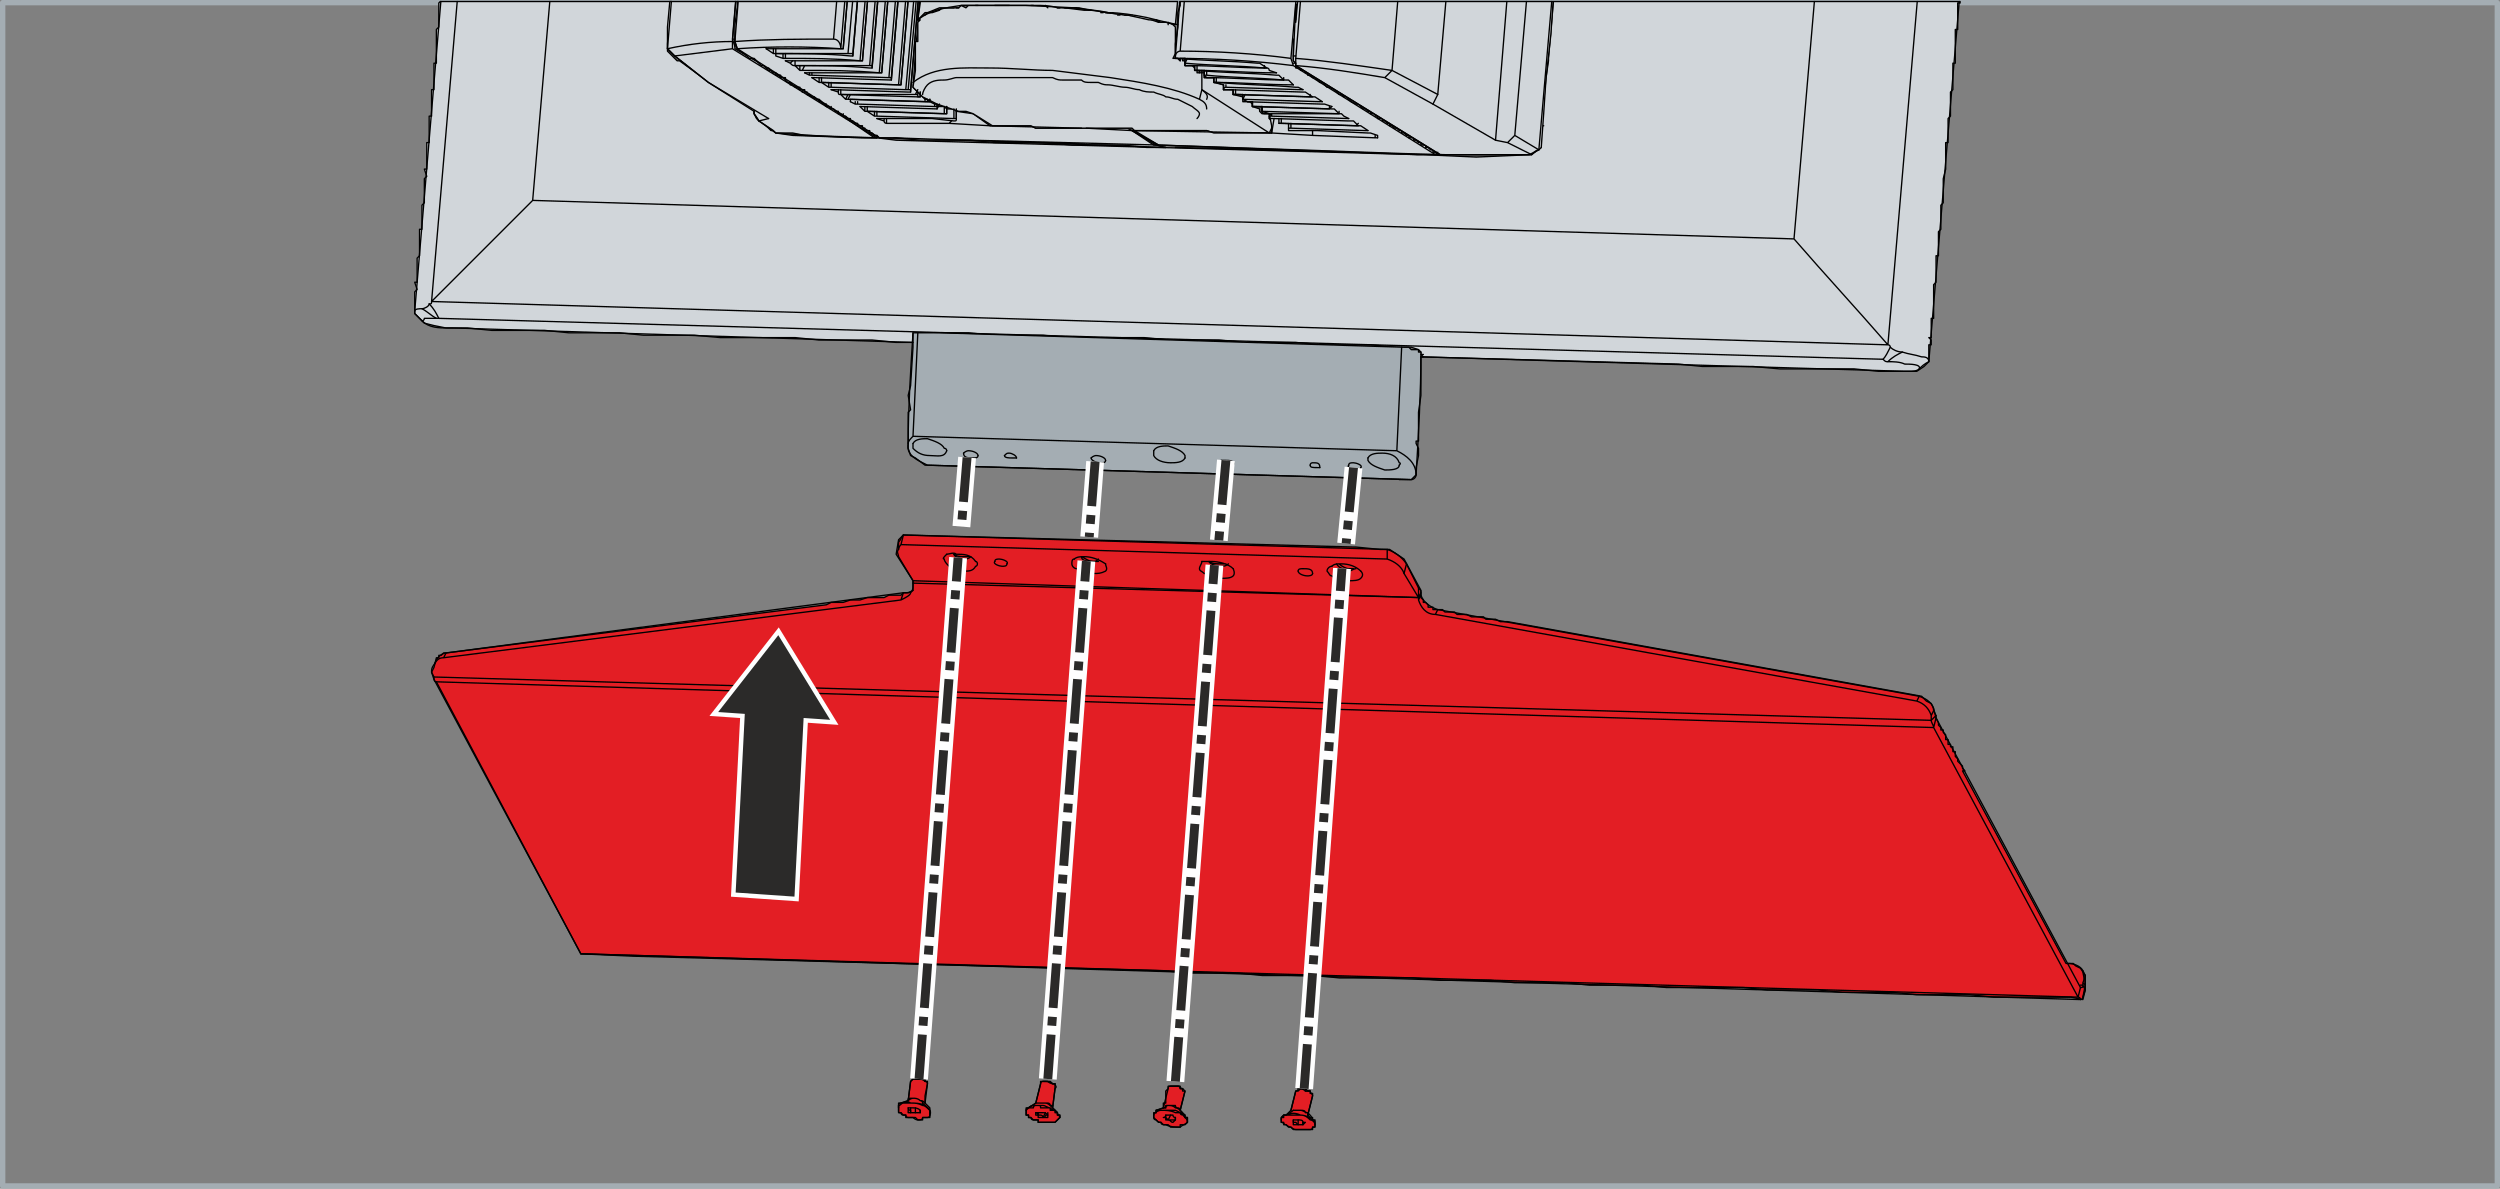 <?xml version="1.0" encoding="UTF-8"?>
<!DOCTYPE svg PUBLIC "-//W3C//DTD SVG 1.1//EN" "http://www.w3.org/Graphics/SVG/1.1/DTD/svg11.dtd">
<!-- Creator: Corel DESIGNER -->
<svg xmlns="http://www.w3.org/2000/svg" xml:space="preserve" width="140.3mm" height="66.705mm" version="1.1" style="shape-rendering:geometricPrecision; text-rendering:geometricPrecision; image-rendering:optimizeQuality; fill-rule:evenodd; clip-rule:evenodd"
viewBox="0 0 14639.6 6960.38"
 xmlns:xlink="http://www.w3.org/1999/xlink"
 xmlns:xodm="http://www.corel.com/coreldraw/odm/2003">
 <rect x="0" y="0" width="14639.6" height="6960.38" fill="#808080" stroke="none"/>
 <defs>
  <style type="text/css">
   <![CDATA[
    .str2 {stroke:#FEFEFE;stroke-width:104.35;stroke-miterlimit:22.926}
    .str3 {stroke:#FEFEFE;stroke-width:26.09;stroke-miterlimit:22.926}
    .str0 {stroke:#A4ADB3;stroke-width:31.3;stroke-linecap:round;stroke-linejoin:round;stroke-miterlimit:22.926}
    .str1 {stroke:black;stroke-width:7.95;stroke-linecap:round;stroke-linejoin:round;stroke-miterlimit:22.926}
    .fil0 {fill:none}
    .fil5 {fill:#2B2A29}
    .fil4 {fill:#2B2A29;fill-rule:nonzero}
    .fil2 {fill:#E31E24;fill-rule:nonzero}
    .fil1 {fill:#D1D6DA;fill-rule:nonzero}
    .fil3 {fill:#A4ADB3;fill-rule:nonzero}
   ]]>
  </style>
 </defs>
 <g id="Ebene_x0020_1">
  <g id="_2349115283584">
   <rect class="fil0 str0" x="15.65" y="15.65" width="14608.3" height="6929.07"/>
   <polygon id="_01.0L.318.105" class="fil1 str1" points="9096.67,8.98 9067.73,341.81 9067.73,355.92 9053.62,454.57 9039.51,595.54 9039.51,609.65 9025.42,722.4 9025.42,736.5 9039.51,736.5 9025.42,736.5 9025.42,750.57 9025.42,835.16 9025.42,849.26 9025.42,863.37 8969.04,905.64 8644.83,919.75 8334.71,905.64 8306.55,905.64 5247.72,821.05 5134.96,806.98 5050.37,806.98 4641.57,792.89 4542.91,778.78 4528.81,764.67 4514.71,764.67 4458.32,708.29 4444.26,694.2 4444.26,708.29 4430.16,694.2 4416.05,666.02 4416.05,651.92 4416.05,637.81 4218.7,525.05 4134.12,468.67 3979.08,355.92 3964.97,355.92 3908.6,299.53 3908.6,257.22 3929.39,8.98 2578.09,8.98 2569.47,17.6 2569.47,59.87 2569.47,73.98 2569.47,102.19 2569.47,116.25 2569.47,158.56 2555.38,172.67 2555.38,214.94 2555.38,229.05 2555.38,271.33 2555.38,313.6 2555.38,327.71 2555.38,369.98 2541.31,369.98 2541.31,412.3 2541.31,426.4 2541.31,468.67 2541.31,482.77 2541.31,525.05 2527.2,525.05 2527.2,567.32 2527.2,581.43 2527.2,623.71 2527.2,637.81 2527.2,680.13 2513.1,680.13 2513.1,722.4 2513.1,736.5 2513.1,778.78 2513.1,792.89 2513.1,821.05 2513.1,835.16 2498.99,835.16 2498.99,877.44 2498.99,891.53 2498.99,933.86 2498.99,990.23 2484.88,990.23 2498.99,1032.5 2484.88,1046.61 2484.88,1088.88 2484.88,1131.16 2484.88,1145.26 2484.88,1187.58 2470.83,1201.65 2470.83,1243.96 2470.83,1286.23 2470.83,1300.34 2470.83,1342.61 2456.72,1342.61 2456.72,1399 2456.72,1441.31 2456.72,1455.37 2456.72,1497.68 2442.61,1511.75 2442.61,1539.97 2442.61,1554.06 2442.61,1596.34 2442.61,1610.44 2442.61,1652.72 2428.5,1652.72 2442.61,1695.03 2428.5,1709.1 2428.5,1751.41 2428.5,1835.96 2484.88,1892.34 2541.31,1906.45 2611.76,1920.54 2654.07,1920.54 2738.61,1920.54 2879.59,1934.65 2893.7,1934.65 3034.66,1934.65 3175.63,1934.65 3189.69,1934.65 3330.66,1948.76 3485.73,1948.76 3626.66,1948.76 3767.63,1962.82 3781.73,1962.82 3922.7,1962.82 4063.67,1962.82 4218.7,1976.93 4359.67,1976.93 4514.71,1976.93 4655.68,1976.93 4796.64,1991.04 4810.74,1991.04 4951.71,1991.04 5092.64,1991.04 5106.75,1991.04 5247.72,2005.15 5346.37,2005.15 5346.37,1991.04 5346.37,1976.93 5346.37,1962.82 5360.47,1948.76 5374.58,1948.76 5529.62,1948.76 5670.58,1948.76 5811.55,1962.82 5952.52,1962.82 6107.55,1962.82 6248.52,1976.93 6403.59,1976.93 6544.52,1976.93 6699.6,1976.93 6840.57,1991.04 6995.59,1991.04 7136.56,1991.04 7291.64,2005.15 7432.57,2005.15 7587.63,2005.15 7742.71,2019.2 7883.64,2019.2 8024.61,2019.2 8179.68,2033.31 8236.07,2033.31 8264.23,2033.31 8306.55,2047.42 8320.62,2061.52 8320.62,2089.7 9828.91,2132.01 9969.83,2146.07 10124.91,2146.07 10265.88,2146.07 10420.91,2160.17 10561.87,2160.17 10702.84,2160.17 10716.95,2160.17 10857.88,2160.17 10998.85,2174.28 11012.96,2174.28 11167.98,2174.28 11224.41,2174.28 11266.68,2146.07 11294.86,2117.9 11294.86,2089.7 11294.86,2075.63 11294.86,2061.52 11294.86,2047.42 11294.86,2019.2 11308.95,2019.2 11308.95,1991.04 11294.86,1976.93 11308.95,1976.93 11308.95,1962.82 11308.95,1948.76 11308.95,1920.54 11308.95,1906.45 11308.95,1864.18 11323.06,1864.18 11323.06,1807.8 11323.06,1765.48 11323.06,1751.41 11323.06,1709.1 11323.06,1666.82 11337.16,1652.72 11337.16,1610.44 11337.16,1596.34 11337.16,1568.17 11337.16,1554.06 11337.16,1511.75 11337.16,1497.68 11351.27,1497.68 11351.27,1455.37 11351.27,1399 11351.27,1356.71 11365.33,1342.61 11365.33,1300.34 11365.33,1258.03 11365.33,1243.96 11365.33,1201.65 11379.44,1187.58 11379.44,1145.26 11379.44,1102.99 11379.44,1088.88 11379.44,1046.61 11393.55,990.23 11393.55,947.92 11393.55,933.86 11393.55,891.53 11393.55,877.44 11393.55,849.26 11393.55,835.16 11407.65,835.16 11407.65,792.89 11407.65,778.78 11407.65,736.5 11407.65,694.2 11421.71,680.13 11421.71,637.81 11421.71,581.43 11421.71,539.16 11435.82,525.05 11435.82,482.77 11435.82,468.67 11435.82,426.4 11435.82,384.08 11435.82,369.98 11449.92,369.98 11449.92,327.71 11449.92,285.43 11449.92,271.33 11449.92,229.05 11449.92,214.94 11449.92,172.67 11464.03,172.67 11464.03,130.36 11464.03,116.25 11464.03,73.98 11464.03,59.87 11464.03,17.6 11478.14,17.6 11478.14,8.98 "/>
   <polygon id="_124839" class="fil2 str1" points="3711.25,5599.59 6798.24,5684.18 6812.35,5684.18 6953.32,5698.25 7094.29,5698.25 7108.4,5698.25 7249.33,5698.25 7390.29,5712.35 7404.39,5712.35 7545.36,5712.35 7686.29,5712.35 7700.4,5712.35 7841.37,5726.45 7982.33,5726.45 7996.44,5726.45 8137.37,5726.45 8278.34,5726.45 8433.4,5740.56 8574.34,5740.56 8715.3,5740.56 8729.41,5740.56 8870.38,5754.67 9011.31,5754.67 9025.42,5754.67 9166.39,5754.67 9307.35,5768.73 9321.45,5768.73 9462.38,5768.73 9603.35,5768.73 9617.45,5768.73 9758.43,5782.84 9899.36,5782.84 9913.45,5782.84 10054.42,5782.84 10195.39,5782.84 10209.5,5782.84 10350.43,5796.94 10491.39,5796.94 10505.5,5796.94 10632.37,5796.94 10646.48,5796.94 10787.4,5811.05 10928.37,5811.05 10942.47,5811.05 11083.43,5811.05 11224.41,5825.11 11238.48,5825.11 11379.44,5825.11 11520.41,5825.11 11534.52,5825.11 11675.44,5839.22 11816.41,5839.22 11830.52,5839.22 11971.48,5839.22 12112.45,5839.22 12126.52,5839.22 12197,5853.33 12211.1,5796.94 12211.1,5740.56 12211.1,5712.35 12182.9,5670.08 12154.73,5655.97 12140.62,5641.87 12112.45,5641.87 12098.35,5641.87 11492.2,4514.19 11506.3,4514.19 11492.2,4500.1 11492.2,4486.03 11464.03,4457.83 11464.03,4443.72 11449.92,4429.61 11449.92,4415.55 11449.92,4401.45 11435.82,4401.45 11435.82,4387.34 11435.82,4373.23 11421.71,4373.23 11421.71,4359.17 11407.65,4359.17 11407.65,4345.06 11407.65,4330.95 11393.55,4330.95 11393.55,4316.86 11393.55,4302.75 11379.44,4288.68 11379.44,4274.58 11365.33,4274.58 11365.33,4260.47 11351.27,4246.36 11351.27,4232.31 11337.16,4204.09 11323.06,4147.71 11308.95,4119.51 11280.79,4105.44 11252.58,4077.23 8828.07,3640.25 8814,3640.25 8799.89,3640.25 8785.79,3640.25 8757.58,3626.16 8743.52,3626.16 8729.41,3626.16 8715.3,3626.16 8701.2,3626.16 8687.14,3612.05 8658.93,3612.05 8644.83,3612.05 8630.72,3612.05 8616.65,3612.05 8588.44,3597.98 8574.34,3597.98 8560.28,3597.98 8546.17,3597.98 8532.06,3597.98 8517.95,3583.89 8489.79,3583.89 8475.68,3583.89 8461.58,3583.89 8447.47,3569.78 8419.31,3569.78 8405.2,3569.78 8391.1,3569.78 8391.1,3555.67 8377.04,3555.67 8362.93,3555.67 8362.93,3541.57 8348.82,3527.51 8334.71,3527.51 8334.71,3513.4 8320.62,3499.29 8320.62,3457.02 8320.62,3471.12 8320.62,3457.02 8221.96,3273.77 8179.68,3245.57 8137.37,3217.39 8123.3,3217.39 8080.99,3217.39 7940.02,3203.3 7925.95,3203.3 5289.99,3132.8 5261.82,3160.98 5247.72,3245.57 5346.37,3400.64 5346.37,3414.7 5346.37,3428.81 5346.37,3457.02 5318.19,3471.12 5304.1,3471.12 5289.99,3471.12 5275.88,3485.19 5247.72,3485.19 5205.45,3485.19 5177.23,3499.29 5149.02,3499.29 5134.96,3499.29 5106.75,3499.29 5078.58,3499.29 5036.26,3513.4 5008.09,3513.4 4979.89,3513.4 4937.62,3527.51 4909.4,3527.51 4881.24,3527.51 4867.13,3527.51 4838.92,3541.57 2611.76,3823.5 2597.69,3823.5 2583.58,3837.61 2569.47,3837.61 2569.47,3851.72 2555.38,3851.72 2541.31,3908.09 2527.2,3936.26 2541.31,3978.58 3401.15,5585.49 "/>
   <polygon id="CP32.111" class="fil1 str1" points="3922.2,8.98 3908.6,158.56 3908.6,285.43 3950.87,327.71 4148.21,482.77 4416.05,651.92 4416.05,666.02 4444.26,708.29 4528.81,764.67 4542.91,778.78 4585.19,778.78 4641.57,778.78 4712.05,792.89 5134.96,806.98 5120.86,806.98 4895.29,651.92 4881.24,637.81 4853.02,623.71 4838.92,623.71 4824.85,609.65 4782.54,581.43 4726.15,553.26 4726.15,539.16 4712.05,539.16 4697.99,539.16 4697.99,525.05 4683.88,525.05 4669.78,510.95 4655.68,510.95 4655.68,496.84 4641.57,496.84 4627.5,496.84 4627.5,482.77 4613.41,482.77 4599.3,468.67 4585.19,454.57 4571.13,454.57 4557.02,440.46 4542.91,440.46 4542.91,426.4 4528.81,426.4 4514.71,412.3 4500.64,412.3 4486.53,398.19 4472.43,384.08 4303.29,285.43 4303.29,271.33 4303.29,257.22 4303.29,229.05 4321.63,8.98 "/>
   <polygon id="CP32.120" class="fil1 str1" points="5360.47,525.05 5346.37,510.95 5360.47,313.6 5386.39,8.98 4317.4,8.98 4317.4,45.81 4303.29,144.47 4303.29,243.11 4317.4,285.43 4373.78,327.71 4387.84,341.81 4401.95,341.81 4416.05,341.81 4430.16,355.92 4444.26,369.98 4458.32,384.08 4472.43,384.08 4486.53,398.19 4500.64,398.19 4514.71,412.3 4528.81,426.4 4542.91,426.4 4557.02,440.46 4571.13,440.46 4571.13,454.57 4585.19,454.57 4599.3,454.57 4599.3,468.67 4613.41,482.77 4627.5,482.77 4641.57,496.84 4669.78,510.95 4683.88,510.95 4683.88,525.05 4697.99,525.05 4712.05,525.05 4712.05,539.16 4726.15,539.16 4726.15,553.26 4740.26,553.26 4754.37,567.32 4768.43,567.32 4782.54,581.43 4796.64,581.43 4810.74,595.54 4796.64,595.54 4810.74,595.54 4824.85,609.65 4838.92,609.65 4838.92,623.71 4853.02,623.71 4867.13,637.81 4867.13,623.71 4867.13,637.81 4881.24,637.81 4895.29,651.92 4909.4,651.92 4909.4,666.02 4923.51,666.02 4937.62,680.13 4937.62,666.02 4937.62,680.13 4951.71,680.13 4951.71,694.2 4951.71,680.13 4965.78,694.2 4979.89,694.2 4979.89,708.29 4993.98,708.29 5008.09,722.4 5022.16,722.4 5022.16,736.5 5036.26,736.5 5050.37,736.5 5050.37,750.57 5064.47,750.57 5064.47,764.67 5078.58,764.67 5092.64,764.67 5092.64,778.78 5106.75,778.78 5120.86,792.89 5134.96,792.89 5149.02,806.98 5191.34,806.98 5247.72,806.98 5388.69,821.05 5529.62,821.05 5684.68,821.05 5825.65,835.16 5980.69,835.16 6121.66,835.16 6276.73,849.26 6417.66,849.26 6572.73,849.26 6713.69,863.37 6826.46,863.37 6770.08,849.26 6755.97,849.26 6629.11,764.67 6600.95,750.57 6502.25,750.57 6417.66,750.57 6361.28,750.57 6333.12,750.57 6220.35,750.57 6178.03,750.57 6065.28,750.57 6037.07,736.5 5924.3,736.5 5797.45,736.5 5698.79,666.02 5600.09,651.92 5586.03,637.81 5543.71,637.81 5529.62,623.71 5487.34,623.71 5487.34,609.65 5473.24,609.65 5445.07,595.54 5430.96,581.43 5416.85,581.43 5388.69,553.26 5374.58,539.16 "/>
   <polygon id="_136879_B-AD3-112_Z_2015-05-05_x0028_STEP-DAG_x0029_" class="fil3 str1" points="5430.96,2724.01 8264.23,2808.59 8193.74,2808.59 8264.23,2808.59 8292.44,2780.39 8292.44,2738.12 8306.55,2667.63 8306.55,2653.52 8306.55,2625.35 8292.44,2597.15 8292.44,2583.08 8306.55,2583.08 8306.55,2554.87 8306.55,2526.65 8306.55,2498.49 8306.55,2484.38 8306.55,2456.21 8306.55,2413.91 8320.62,2315.25 8320.62,2301.14 8320.62,2216.55 8320.62,2202.48 8320.62,2117.9 8320.62,2089.7 8334.71,2089.7 8320.62,2075.63 8334.71,2075.63 8320.62,2075.63 8320.62,2061.52 8306.55,2061.52 8306.55,2047.42 8292.44,2047.42 8278.34,2047.42 8264.23,2047.42 8250.16,2033.31 8236.07,2033.31 8221.96,2033.31 5501.44,1948.76 5374.58,1948.76 5360.47,1948.76 5346.37,1948.76 5346.37,1962.82 5346.37,1976.93 5346.37,2005.15 5346.37,2019.2 5346.37,2033.31 5332.3,2258.87 5318.19,2315.25 5332.3,2399.8 5318.19,2413.91 5318.19,2442.11 5318.19,2498.49 5318.19,2512.6 5318.19,2625.35 5332.3,2667.63 5360.47,2681.74 5416.85,2724.01 "/>
   <polygon id="CP32.301" class="fil1 str1" points="5924.3,736.5 6037.07,736.5 6065.28,750.57 6178.03,750.57 6220.35,750.57 6333.12,750.57 6361.28,750.57 6417.66,750.57 6516.36,750.57 6502.25,750.57 6615,750.57 6629.11,750.57 6643.22,764.67 6657.33,764.67 6770.08,764.67 6812.35,764.67 6925.12,764.67 6953.32,764.67 7066.08,764.67 7108.4,778.78 7221.15,778.78 7249.33,778.78 7432.57,778.78 7446.68,750.57 7446.68,708.29 7432.57,694.2 7432.57,666.02 7390.29,666.02 7376.18,651.92 7376.18,637.81 7333.91,623.71 7333.91,609.65 7319.8,595.54 7305.71,595.54 7277.53,581.43 7277.53,567.32 7221.15,553.26 7221.15,525.05 7164.78,525.05 7164.78,496.84 7108.4,482.77 7108.4,454.57 7051.97,454.57 7051.97,426.4 7023.81,426.4 7009.7,426.4 7009.7,412.3 6995.59,412.3 6995.59,398.19 6981.53,384.08 6967.43,384.08 6953.32,384.08 6939.22,384.08 6939.22,355.92 6925.12,355.92 6925.12,341.81 6911.05,341.81 6911.05,355.92 6896.94,341.81 6882.84,341.81 6868.73,341.81 6882.84,313.6 6882.84,285.43 6882.84,271.33 6882.84,158.56 6868.73,144.47 6840.57,130.36 6798.24,130.36 6784.18,130.36 6741.87,116.25 6713.69,102.19 6600.95,88.09 6474.08,73.98 6445.86,59.87 6403.59,59.87 6375.39,59.87 6361.28,59.87 6347.21,59.87 6234.42,45.81 6149.87,31.7 6051.18,31.7 5980.69,31.7 5938.41,31.7 5924.3,31.7 5910.21,31.7 5896.14,31.7 5867.92,31.7 5882.03,31.7 5867.92,31.7 5839.75,31.7 5825.65,31.7 5797.45,31.7 5811.55,31.7 5797.45,31.7 5726.97,31.7 5670.58,31.7 5656.47,45.81 5628.31,31.7 5571.92,45.81 5586.03,45.81 5571.92,45.81 5543.71,45.81 5557.82,45.81 5543.71,45.81 5529.62,45.81 5515.55,45.81 5501.44,59.87 5459.17,73.98 5430.96,73.98 5416.85,88.09 5402.74,88.09 5388.69,102.19 5374.58,116.25 5388.69,116.25 5374.58,130.36 5374.58,172.67 5374.58,186.74 5374.58,243.11 5360.47,243.11 5360.47,313.6 5360.47,355.92 5360.47,313.6 5360.47,384.08 5360.47,412.3 5346.37,510.95 5402.74,567.32 5430.96,581.43 5487.34,609.65 5614.2,651.92 5656.47,651.92 5698.79,666.02 5811.55,736.5 5825.65,736.5 5882.03,736.5 "/>
   <polygon id="CP32.001" class="fil1 str1" points="5388.69,8.98 5388.69,17.6 5374.58,116.25 5388.69,102.19 5416.85,73.98 5430.96,73.98 5501.44,45.81 5571.92,45.81 5586.03,45.81 5600.09,45.81 5614.2,45.81 5628.31,31.7 5656.47,31.7 5769.28,31.7 5811.55,31.7 5839.75,31.7 5825.65,31.7 5839.75,31.7 5853.83,31.7 5896.14,31.7 5966.62,31.7 6008.9,31.7 6290.79,45.81 6586.84,88.09 6600.95,88.09 6727.8,116.25 6755.97,116.25 6770.08,116.25 6798.24,130.36 6826.46,130.36 6882.84,144.47 6895.54,8.98 "/>
   <polygon id="CP32.110" class="fil1 str1" points="6643.22,764.67 6784.18,849.26 8306.55,905.64 8292.44,905.64 8306.55,905.64 8348.82,905.64 8362.93,905.64 8377.04,905.64 8391.1,905.64 8405.2,905.64 8419.31,905.64 8433.4,905.64 8447.47,905.64 8433.4,905.64 8419.31,905.64 8405.2,891.53 8391.1,891.53 8391.1,877.44 8391.1,891.53 8391.1,877.44 8377.04,877.44 8362.93,863.37 8348.82,863.37 8348.82,849.26 8334.71,849.26 8320.62,849.26 8320.62,835.16 8306.55,835.16 8292.44,821.05 8278.34,821.05 8278.34,806.98 8264.23,806.98 8250.16,806.98 8250.16,792.89 8236.07,792.89 8221.96,778.78 8207.85,778.78 8207.85,764.67 8193.74,764.67 8179.68,750.57 8165.57,750.57 8151.47,736.5 8137.37,736.5 8137.37,722.4 8123.3,722.4 8109.2,708.29 8095.1,708.29 8095.1,694.2 8080.99,694.2 8066.88,694.2 8066.88,680.13 8052.83,680.13 8052.83,666.02 8038.72,666.02 8024.61,666.02 8024.61,651.92 8010.5,651.92 7996.44,637.81 7982.33,637.81 7968.23,623.71 7954.13,609.65 7940.02,609.65 7911.85,595.54 7897.74,581.43 7883.64,567.32 7869.58,567.32 7855.47,553.26 7841.37,553.26 7827.26,539.16 7813.16,525.05 7784.99,510.95 7770.89,510.95 7756.78,496.84 7742.71,482.77 7728.61,482.77 7714.51,468.67 7700.4,454.57 7686.29,454.57 7672.23,440.46 7658.12,440.46 7658.12,426.4 7644.01,426.4 7644.01,412.3 7629.92,412.3 7615.85,412.3 7615.85,398.19 7601.74,398.19 7587.63,398.19 7587.63,384.08 7587.63,369.98 7573.54,355.92 7573.54,327.71 7573.54,313.6 7573.54,299.53 7573.54,285.43 7573.54,271.33 7573.54,257.22 7573.54,229.05 7587.63,229.05 7587.63,186.74 7587.63,172.67 7587.63,144.47 7587.63,130.36 7587.63,102.19 7587.63,88.09 7587.63,73.98 7587.63,59.87 7587.63,45.81 7587.63,31.7 7601.74,17.6 7601.74,8.98 6911.05,8.98 6911.05,31.7 6896.94,73.98 6896.94,130.36 6896.94,144.47 6896.94,158.56 6882.84,257.22 6882.84,285.43 6882.84,313.6 6882.84,327.71 6882.84,341.81 6896.94,341.81 6911.05,355.92 6911.05,341.81 6925.12,341.81 6939.22,341.81 6939.22,384.08 6939.22,369.98 6939.22,384.08 6953.32,384.08 6967.43,384.08 6995.59,384.08 6995.59,398.19 6995.59,412.3 7009.7,412.3 7023.81,412.3 7023.81,426.4 7023.81,412.3 7037.9,412.3 7051.97,412.3 7051.97,440.46 7066.08,454.57 7108.4,454.57 7108.4,468.67 7108.4,482.77 7122.45,482.77 7164.78,496.84 7164.78,525.05 7221.15,525.05 7221.15,553.26 7235.26,553.26 7277.53,553.26 7277.53,581.43 7305.71,595.54 7333.91,595.54 7333.91,623.71 7376.18,623.71 7390.29,623.71 7390.29,651.92 7432.57,666.02 7446.68,736.5 7446.68,764.67 7446.68,778.78 7432.57,778.78 7404.39,778.78 7390.29,778.78 7362.12,778.78 7249.33,778.78 7221.15,778.78 7108.4,778.78 7066.08,764.67 6953.32,764.67 6925.12,764.67 6812.35,764.67 6770.08,764.67 6657.33,764.67 "/>
   <polygon id="CP32.107" class="fil1 str1" points="7598.69,8.98 7587.63,130.36 7587.63,31.7 7573.54,327.71 7573.54,355.92 7587.63,369.98 7587.63,384.08 8433.4,905.64 8560.28,905.64 8954.93,905.64 9011.31,877.44 9025.42,863.37 9039.51,666.02 9053.62,454.57 9081.79,200.83 9094.6,8.98 "/>
   <polygon id="_057643_x0020__x0025_1" class="fil2 str1" points="7658.12,6529.91 7686.29,6417.16 7686.29,6403.05 7672.23,6403.05 7672.23,6388.99 7658.12,6388.99 7644.01,6388.99 7644.01,6374.89 7629.92,6374.89 7615.85,6374.89 7601.74,6388.99 7587.63,6388.99 7559.43,6501.74 7531.26,6529.91 7517.16,6529.91 7503.05,6544.02 7503.05,6558.13 7503.05,6572.22 7517.16,6572.22 7517.16,6586.29 7531.26,6586.29 7545.36,6600.4 7559.43,6600.4 7573.54,6614.5 7587.63,6614.5 7601.74,6614.5 7615.85,6614.5 7629.92,6614.5 7644.01,6614.5 7658.12,6614.5 7672.23,6614.5 7686.29,6614.5 7686.29,6600.4 7700.4,6600.4 7700.4,6586.29 7700.4,6572.22 7700.4,6558.13 7686.29,6558.13 7686.29,6544.02 7672.23,6544.02 "/>
   <polygon id="_057643_x0020__x0025_2" class="fil2 str1" points="6911.05,6501.74 6939.22,6388.99 6925.12,6388.99 6925.12,6374.89 6911.05,6374.89 6911.05,6360.78 6896.94,6360.78 6882.84,6360.78 6868.73,6360.78 6854.67,6360.78 6840.57,6360.78 6840.57,6374.89 6826.46,6388.99 6826.46,6403.05 6826.46,6417.16 6826.46,6431.26 6826.46,6445.37 6826.46,6459.44 6812.35,6459.44 6812.35,6473.53 6812.35,6487.64 6770.08,6501.74 6770.08,6515.84 6755.97,6515.84 6755.97,6529.91 6755.97,6544.02 6770.08,6558.13 6784.18,6572.22 6798.24,6572.22 6812.35,6586.29 6826.46,6586.29 6840.57,6586.29 6854.67,6600.4 6868.73,6600.4 6882.84,6600.4 6896.94,6600.4 6911.05,6600.4 6911.05,6586.29 6925.12,6586.29 6939.22,6586.29 6953.32,6572.22 6953.32,6558.13 6953.32,6544.02 6939.22,6544.02 6939.22,6529.91 "/>
   <polygon id="_057643_x0020__x0025_3" class="fil2 str1" points="6093.49,6346.67 6065.28,6459.44 6023,6487.64 6008.9,6487.64 6008.9,6501.74 6008.9,6515.84 6008.9,6529.91 6023,6529.91 6023,6544.02 6037.07,6544.02 6051.18,6558.13 6065.28,6558.13 6079.38,6558.13 6079.38,6572.22 6093.49,6572.22 6107.55,6572.22 6121.66,6572.22 6135.76,6572.22 6149.87,6572.22 6163.93,6572.22 6178.03,6572.22 6192.14,6558.13 6206.24,6544.02 6206.24,6529.91 6192.14,6529.91 6192.14,6515.84 6178.03,6501.74 6163.93,6487.64 6178.03,6374.89 6178.03,6360.78 6178.03,6346.67 6163.93,6346.67 6149.87,6332.56 6135.76,6332.56 6121.66,6332.56 6107.55,6332.56 6093.49,6332.56 "/>
   <polygon id="_057643_x0020__x0025_4" class="fil2 str1" points="5332.3,6332.56 5318.19,6445.37 5275.88,6459.44 5261.82,6459.44 5261.82,6473.53 5261.82,6487.64 5261.82,6501.74 5261.82,6515.84 5275.88,6515.84 5289.99,6529.91 5304.1,6529.91 5304.1,6544.02 5318.19,6544.02 5332.3,6544.02 5346.37,6544.02 5360.47,6544.02 5374.58,6558.13 5388.69,6558.13 5402.74,6558.13 5402.74,6544.02 5416.85,6544.02 5430.96,6544.02 5445.07,6544.02 5445.07,6529.91 5445.07,6515.84 5445.07,6501.74 5445.07,6487.64 5430.96,6473.53 5416.85,6459.44 5416.85,6417.16 5430.96,6346.67 5430.96,6332.56 5416.85,6332.56 5416.85,6318.5 5402.74,6318.5 5388.69,6318.5 5374.58,6318.5 5360.47,6318.5 5346.37,6318.5 "/>
   <path class="fil0 str1" d="M8066.88 806.98c0,0 0,0 -14.06,0l-366.53 -14.1 -239.62 -14.11 -817.56 -14.11m944.43 -267.83c0,0 0,0 0,0 -155.04,0 -310.11,-14.07 -451.08,-14.07 -14.06,0 -14.06,0 -14.06,0m310.1 -84.58c0,0 -14.11,0 -14.11,0 -155.07,-14.11 -310.1,-14.11 -465.17,-28.21 0,0 0,0 0,0m535.66 56.42c0,0 -14.1,0 -14.1,0 -155.08,0 -310.11,-14.1 -451.08,-14.1 -14.11,0 -14.11,0 -14.11,0m521.57 56.37c0,0 0,0 0,0 -155.04,-14.1 -310.11,-14.1 -451.08,-28.2 -14.11,0 -14.11,0 -14.11,0m-169.13 -98.65c225.56,0 465.18,14.11 690.7,42.27l-14.11 -42.27c-211.41,-28.21 -436.98,-42.28 -648.38,-42.28 -14.11,0 -28.21,14.07 -28.21,28.17m338.32 225.55c0,0 0,0 14.11,0l0 -28.2m-70.49 0c0,-14.11 14.07,-14.11 14.07,-14.11l0 -14.11m98.69 84.59c0,0 0,0 0,0l14.11 -28.17m42.27 70.45c0,0 0,0 0,0l0 -28.17m56.38 56.38c0,0 0,0 0,0l0 -28.2m42.28 56.42c14.11,0 14.11,0 14.11,0l0 -14.11m352.41 -42.31c-14.1,14.1 -14.1,14.1 -14.1,14.1l0 -14.1m-296.01 98.69c0,0 14.07,0 14.07,0l0 -28.2m42.31 56.38c0,0 0,0 14.07,0l0 -28.17m451.07 42.27c0,0 0,0 -14.07,0m-42.31 -28.17c0,0 0,0 -14.11,0l14.11 -14.1m-56.39 -28.2c0,0 0,0 0,0m-56.37 -28.17c0,0 0,0 0,0l0 -14.11m-98.66 -56.38c0,0 -14.11,0 -14.11,0m-42.31 -28.21c0,0 -14.07,0 -14.07,0l0 -14.07m-676.64 -140.96c0,0 0,0 0,0m634.32 112.76c0,0 0,0 -14.07,0m436.98 281.93l0 -14.1m-1113.6 -422.91l14.1 -28.16m56.38 70.49l0 -28.21m56.38 56.38l0 -28.16m507.46 84.54m-51.45 -487.85m-587.03 0l-24 290.55m211.4 183.24l0 -28.2m465.86 -445.58l-28.88 332.83m14.11 42.27l831.66 521.56m-789.35 -380.59l-437.01 -14.11m493.38 56.38l-436.97 -14.07m493.34 42.28l-451.07 -14.11m718.91 183.24l-437.01 -14.1m380.59 -14.08l-436.97 -14.1m394.68 -28.2l-451.06 -14.07m394.7 -14.11l-451.08 -14.11m394.71 -14.11l-451.08 -14.1m352.38 169.17l0 -28.21"/>
   <path class="fil0 str1" d="M7460.78 694.2l-14.11 84.58m-42.28 -380.59l0 -14.11m56.39 42.31m56.38 42.27m0 0l0 -14.1"/>
   <path class="fil0 str1" d="M6908.76 8.98l-25.92 318.72c0,0 0,0 0,14.11 0,0 14.11,0 14.11,0 155.03,14.11 310.1,14.11 465.18,28.16 14.06,0 14.06,0 14.06,0l42.32 28.21m-479.28 -56.38l0 28.16c0,0 0,0 0,0l0 14.11c14.1,0 14.1,0 14.1,0 155.08,0 310.1,14.11 465.18,14.11 14.07,0 14.07,14.11 14.07,14.11l42.31 14.1m-479.29 -42.31l0 28.21c0,0 0,0 0,0 14.11,0 14.11,0 14.11,0 155.08,14.1 310.1,14.1 465.18,28.16 0,0 14.11,0 14.11,0l28.17 28.2m-465.19 -56.37l0 28.16c0,0 0,14.11 0,14.11 14.11,0 14.11,0 14.11,0 155.08,0 310.1,14.1 465.18,14.1 0,0 0,0 14.11,0l28.17 28.17c0,0 0,0 0,0m-465.14 -42.27l0 28.2c0,0 0,0 0,0 14.06,0 14.06,0 28.16,0 140.97,14.07 296.01,14.07 451.07,28.17 0,0 0,0 14.11,0l28.17 14.11c0,0 0,0 0,0m-465.14 -28.21l0 28.21c0,0 0,0 0,0l14.07 0c0,0 0,0 14.11,0l436.97 14.11c14.1,0 14.1,0 14.1,0l42.28 28.16c0,0 0,0 0,0m-465.14 -42.27l0 28.2c0,0 0,0 0,0 14.11,0 14.11,0 14.11,0l451.03 14.07c0,0 14.11,0 14.11,0l42.31 28.21c0,0 0,0 0,0m-465.18 -42.28l0 28.17c0,0 0,0 0,0l0 14.11c14.11,0 14.11,0 14.11,0l451.07 14.11c0,0 14.07,0 14.07,0l42.31 14.07c0,0 0,0 0,0m-465.18 -28.17l0 28.17c0,0 0,0 0,0 0,0 14.11,0 14.11,0l451.07 14.1c0,0 14.07,0 14.07,0l28.21 28.21c0,0 0,0 0,0m-451.08 -42.31l0 28.2c0,0 0,0 0,0 0,14.11 14.11,14.11 14.11,14.11l451.07 0c0,0 0,0 14.11,14.11l28.16 14.07c0,0 0,0 0,0m-451.06 -28.17l-14.11 14.11c0,0 0,14.07 0,14.07l14.11 0c0,0 0,0 14.11,0l436.96 14.1c14.11,0 14.11,0 28.21,0l28.17 28.2c0,0 0,0 0,0m-465.14 -42.3l0 28.2c0,0 0,0 0,0l14.07 0c0,0 0,0 14.11,0l436.97 14.1c14.11,0 14.11,0 14.11,0l42.27 28.17c0,0 0,0 0,0m-465.14 -42.27l0 28.17c0,0 0,0 0,0l0 14.1c14.07,0 14.07,0 28.17,0l140.97 0 296 14.11c14.11,0 14.11,0 14.11,0l42.27 14.11c0,0 0,14.1 0,14.1m-1437.77 -42.31l140.97 84.59m112.76 14.11l1578.74 42.27m-1677.4 -56.38l1621.02 56.38 14.11 -14.11"/>
   <path class="fil0 str1" d="M5275.88 496.84c0,0 0,0 0,0 -14.07,0 -14.07,0 -14.07,0l-451.07 -14.07c0,0 -14.11,0 -14.11,0l0 -28.2m224.33 -445.58l-26.98 318.72c0,0 0,0 0,0m25.91 -318.72l-25.91 304.61c-14.1,0 -14.1,0 -28.2,0 -140.93,0 -281.9,0 -422.87,0 0,0 -14.1,0 -14.1,0l0 -28.17m551.06 -276.44l-29.5 346.94c-14.11,0 -14.11,0 -14.11,0 -155.03,-14.11 -296.01,-14.11 -436.97,-14.11 -14.11,0 -14.11,0 -14.11,0l0 -28.21m613.09 -304.61l-35.15 417.41c-14.11,0 -14.11,0 -14.11,0 -155.04,-14.1 -296,-14.1 -451.03,-14.1 0,0 0,0 -14.11,0l0 -28.21m454.76 -375.1l-31.89 375.1c-14.11,0 -14.11,0 -14.11,0 -155.03,0 -296.01,0 -436.97,0 -14.11,0 -14.11,0 -28.17,-14.11l14.07 -14.06m556.9 -346.94l-35.34 417.41c0,0 0,0 0,0m-216.21 -417.41l-23.4 276.44c0,-28.2 -14.11,-56.38 -42.27,-56.38 -197.36,0 -380.6,0 -577.95,14.07m718.86 352.43l0 14.11c0,0 0,0 -14.07,0l0 -14.11m-70.47 -310.11c0,0 0,0 0,0l-14.11 0c-197.36,-14.1 -408.8,-14.1 -606.11,0m718.86 338.29c0,0 0,0 0,0m221.96 -614.73l-38.71 459.68c0,0 0,0 0,0m-140.94 155.05l0 28.2c0,0 -14.11,0 -14.11,0l0 -28.2m14.11 28.2c0,0 0,0 0,0m56.39 0l0 28.21c0,0 -14.11,0 -14.11,0l0 -28.21m14.11 42.28m0 0m0 0m56.38 0m0 0l0 28.2c0,0 -14.11,0 -14.11,-14.11l0 -14.1m-690.7 -408.77m324.21 197.35m0 0c0,0 0,0 0,0m328.96 -473.79l-32.95 389.21c0,0 0,0 0,0m493.34 253.73l0 42.28c0,0 0,0 0,0m-342.86 -685.21l-37.72 445.58c-14.07,0 -14.07,0 -14.07,0l37.71 -445.58m342.87 628.82l0 56.39c0,0 0,0 14.07,0l0 -56.39m-845.73 -211.41l0 14.07c0,0 -14.11,0 -14.11,0l0 -14.07m803.46 197.32l0 42.31c0,0 0,0 0,0m-14.1 -42.31l0 42.31c0,0 14.1,0 14.1,0l0 -42.31m-958.52 -281.9l-42.28 -14.11 0 -14.11m944.43 296.05l0 28.16c0,0 0,0 0,0m-620.21 -155.04l0 28.17c-14.11,0 -14.11,0 -14.11,0l0 -28.17m620.22 126.87l0 14.07c0,0 14.1,0 14.1,0l0 -14.07m-42.27 -28.21l0 14.11c0,0 0,0 0,0m-28.21 -14.11l0 14.11c0,0 14.11,0 14.11,0l0 -14.11m-775.28 -197.35c0,0 0,0 0,0m324.21 169.17l-14.11 28.17c0,0 0,0 -14.07,0l14.07 -28.17m398.84 -544.27l-46.42 516.07c0,0 0,0 -14.1,0l46.17 -516.07m-398.56 572.45l-28.2 -28.17c0,0 0,0 0,0m465.18 -14.1l0 28.16c0,0 0,0 0,0m-308.82 -558.34l-29.5 346.94c0,0 0,0 0,0m324.21 169.13l-14.11 28.2c14.11,0 14.11,0 14.11,14.07l0 -28.16m-451.07 -14.11l0 28.2c-14.11,0 -14.11,0 -14.11,-14.1l0 -14.11m466.59 -516.07l-43.69 516.07c0,0 0,0 0,14.11m-70.49 -42.32l41.09 -487.85m-27.03 487.85l41.09 -487.85m-41.09 487.85l41.09 -487.85m-506.23 473.79l0 -28.2m-112.76 -42.27l14.07 -28.21m436.97 42.31l35.15 -417.41m-302.93 220.06l18.18 -220.06m61.7 0l-23.5 276.44m55.3 -276.44l-27.14 304.61m99.87 -304.61l-29.38 346.94m88.28 -346.94l-31.9 375.1m1240.47 366.49l-535.67 -14.08 -239.63 -14.1 -366.48 0m1592.84 126.86l-155.07 -84.59 -267.83 -14.1m-789.36 -42.28l-14.1 14.11m-610.91 -713.42l-23.4 276.44m0 0m253.73 422.87m0 0l-42.27 -14.1m451.06 0l-451.06 -14.07m394.65 -14.11l-451.04 -14.11m394.66 -28.2l-451.08 -14.07m394.7 -14.11l-451.07 -14.11m-169.14 -98.66l-42.27 -28.2m606.11 98.69l-436.97 0m-14.11 -14.1l-42.27 -14.11m-183.25 -112.76l-28.2 -28.21m563.84 84.58l0 -14.1m380.58 239.63m-394.64 -239.63m0 0l-451.08 -14.11m324.21 211.46l42.28 28.21m422.86 -14.11m-507.45 -42.31m0 0l28.2 28.2m422.87 -28.2l0 14.1m-507.45 -42.27l28.2 14.11m-521.56 -324.22l42.28 28.17m902.15 281.94l14.11 0m-451.08 -281.94l0 14.11m380.6 239.62l14.11 0m-338.32 -211.4m-451.07 0m0 0l28.2 14.06m676.59 155.08l-436.97 -14.11m296 -84.55m-56.38 -42.31m0 0l0 14.11m225.55 126.86l-14.11 0m-465.17 -14.11l-42.28 -28.17m-98.69 -56.38l28.2 14.07"/>
   <path class="fil0 str1" d="M5797.45 736.5m-1254.54 -451.07m0 0l0 28.17m56.39 0l0 28.21m56.38 14.11l0 28.16"/>
   <path class="fil0 str1" d="M4810.74 482.77c0,0 14.11,0 14.11,0l436.97 14.07c14.07,0 14.07,0 14.07,0l41.31 -487.85m-830.66 276.44c0,0 14.11,0 14.11,0 140.93,0 281.9,0 422.87,0 0,0 14.11,0 14.11,0l23.5 -276.44m-638.48 0l-19.35 234.13 14.11 42.31 831.62 521.56 1635.16 42.28m-2241.27 -535.67c0,0 0,0 14.11,0 140.97,0 281.9,0 422.87,14.11 0,0 14.1,0 14.1,0l26.98 -318.72m-421.67 346.94c0,0 0,0 0,0 0,0 0,0 0,0 155.07,0 296,0 436.97,0 14.11,0 14.11,0 14.11,0l29.5 -346.94m-424.19 375.1c0,0 0,0 0,0 155.07,0 296.04,0 436.97,14.11 14.11,0 14.11,0 14.11,0l32.95 -389.21m-427.65 417.41c0,0 0,0 0,0 0,0 0,0 0,0 0,0 0,0 0,0 0,0 0,0 0,0 155.08,0 296.04,0 451.07,0 0,0 0,0 0,0l35.34 -417.41m-444.1 445.58c0,0 0,0 0,0 0,0 0,0 0,0 14.07,0 14.07,0 14.07,0 0,0 0,0 0,0l451.08 14.1c0,0 0,0 0,0l38.71 -459.68m-391.1 516.07c0,0 0,0 0,0 0,0 0,0 0,0 0,0 0,0 0,0 0,0 14.11,0 14.11,0l436.96 14.11c0,0 14.11,0 14.11,0l44.65 -530.18m-453.44 544.27c0,0 0,0 0,0l451.07 14.07c0,0 14.11,0 14.11,0l0 -28.16m-408.8 42.27l0 14.11c0,0 0,0 0,0 0,-14.11 0,-14.11 0,-14.11 0,0 0,0 0,0 0,0 0,0 0,0l451.07 14.11c0,0 0,0 14.11,0l0 -14.11m-408.8 42.28c0,0 0,0 0,0l451.07 14.1c0,0 0,0 0,0l14.11 -28.16m-422.87 42.27c14.07,0 14.07,0 14.07,0l451.07 14.11c0,0 0,0 0,0l0 -42.31m-408.75 70.49c14.06,0 14.06,0 14.06,0l310.16 0 126.85 14.1c14.07,0 14.07,0 14.07,-14.1l0 -42.28m-366.48 155.07l1592.85 56.39"/>
   <path class="fil0 str1" d="M3908.6 285.43c126.86,-28.2 253.73,-42.31 380.59,-42.31l0 42.31c-112.76,14.11 -225.51,28.17 -338.32,42.28m338.32 -42.28l845.78 521.56m-826.43 -798l-19.35 234.13m211.46 451.08l-56.38 14.1m-140.97 -436.97m0 -42.28m0 0l-14.11 0"/>
   <polyline class="fil0 str1" points="4307.6,8.98 4289.18,229.05 4303.29,271.33 "/>
   <path class="fil0 str1" d="M5177.23 708.29m-676.59 -14.1m0 0l-352.43 -211.42 -197.35 -155.07 -42.27 -42.28 22.85 -276.44m1203.52 783.9l0 14.1c-197.35,0 -394.71,-14.1 -592.05,-28.2l-98.65 -70.49 -28.21 -42.27 0 -14.11"/>
   <path class="fil0 str1" d="M6896.94 144.47c-70.49,-14.11 -126.86,-28.21 -183.25,-42.28 -70.47,-14.1 -155.07,-28.2 -225.55,-28.2 -56.38,-14.11 -112.76,-14.11 -169.13,-28.17 -42.28,0 -84.59,0 -126.87,0 -42.27,-14.11 -84.58,-14.11 -126.85,-14.11 -84.59,0 -155.08,0 -239.63,0 -70.49,0 -140.97,0 -197.35,0 -98.69,14.11 -183.24,28.17 -253.73,84.55"/>
   <path class="fil0 str1" d="M5383.51 8.98l-8.93 107.27m8.98 -107.27l-8.98 107.27m1465.98 14.11l0 14.11m-70.49 -28.21l14.1 14.11m-42.31 -14.11m-14.07 0m0 0m-28.2 -14.07m0 0m-28.2 0m0 0m-14.07 0m0 0m-28.21 -14.1m0 0c0,0 0,0 0,0m-42.27 0l14.11 0m-28.21 0m-28.21 0m0 0c0,0 14.11,0 14.11,0m-42.27 -14.11c0,0 0,0 0,0m-42.28 0l14.07 0m-42.28 0l14.11 0m-42.31 -14.11m-42.27 0m0 0l14.11 0m-42.28 0m-56.42 -14.07m0 0l14.11 0m-70.49 0l14.11 0m-56.39 0l14.11 0m-84.58 -14.11l14.1 14.11m-98.69 -14.11l14.11 0m-225.52 0c28.17,0 56.38,0 84.55,0m-197.31 0c14.07,0 14.07,0 14.07,0m-126.87 14.11l14.11 0"/>
   <path class="fil0 str1" d="M7066.08 637.81c0,-28.16 -14.11,-42.27 -42.27,-56.38l14.1 -56.38 394.66 253.73m-422.87 -84.58c0,0 14.11,-14.07 14.11,-28.17 0,-14.11 -28.21,-28.21 -42.28,-42.31 -28.2,-14.07 -56.41,-28.17 -84.58,-42.28 -28.21,0 -42.27,-14.11 -70.49,-14.11 -14.11,-14.07 -42.28,-14.07 -70.49,-28.16 -28.17,0 -56.38,0 -84.58,-14.11 -28.17,0 -56.39,-14.11 -84.55,-14.11 -28.21,0 -70.49,-14.11 -98.7,-14.11 -14.07,0 -28.17,0 -56.38,-14.07 -14.11,0 -28.17,0 -42.27,0 -28.21,0 -42.28,0 -56.38,-14.11 -28.21,0 -42.32,0 -56.39,0 -14.11,0 -42.31,0 -56.38,0 -14.11,0 -28.21,0 -56.42,-14.1 -14.07,0 -28.17,0 -42.27,0 -28.17,0 -42.28,0 -56.38,0 -14.11,0 -42.28,0 -56.39,0 -14.1,0 -28.2,0 -42.27,0 -28.21,0 -42.32,0 -56.42,0 -14.07,0 -28.17,0 -42.28,0 -42.27,0 -70.47,0 -98.65,0 -28.2,0 -56.38,0 -84.59,0 -28.21,0 -56.38,0 -84.59,0 -14.07,0 -42.27,14.1 -70.47,14.1 -28.17,0 -70.44,0 -98.66,28.17 -14.11,14.11 -28.21,42.32 -28.21,56.42m1621.06 28.17c-155.08,-70.49 -338.32,-98.66 -521.56,-126.86 -112.76,-14.11 -225.52,-28.17 -338.32,-42.27 -112.76,0 -239.63,-14.11 -366.48,-14.11 -155.04,0 -324.21,-14.11 -451.08,84.58m1691.54 42.28l0 -112.76"/>
   <path class="fil0 str1" d="M7066.08 581.43c14.11,-28.17 -14.11,-42.27 -28.17,-56.38"/>
   <path class="fil0 str1" d="M9011.31 877.44l-140.93 -84.55 -42.31 42.27 -70.49 -14.11 -366.48 -211.4 -281.9 -155.08c-169.18,-28.17 -338.32,-56.38 -521.57,-70.49m0 -42.27c183.25,14.11 366.49,42.27 563.84,70.49 -14.11,14.1 -28.17,28.16 -42.27,42.27m-521.57 -84.59l-14.1 0m14.1 -42.27l-14.1 0m611.26 -318.72l-33.33 403.31 267.83 140.96m519.38 -544.27l-68.3 783.9m-42.31 42.27l140.97 70.49"/>
   <line class="fil0 str1" x1="8823.78" y1="8.98" x2="8757.58" y2= "821.05" />
   <path class="fil0 str1" d="M9086.68 8.98l-75.37 868.45c-14.07,0 -28.17,14.1 -42.27,28.2 -183.25,0 -366.49,0 -535.63,0l-845.77 -521.56 0 -42.27 27.52 -332.83m-27.52 93.2l0 14.07m0 -56.38l0 14.11m803.47 535.67l28.2 -56.39 47.42 -544.27"/>
   <path class="fil0 str1" d="M3219.47 8.98l-100.27 1164.49 7386.29 225.52c183.25,211.44 366.49,408.8 549.73,620.21 14.11,0 14.11,14.11 14.11,14.11 14.1,14.11 42.27,28.21 70.49,28.21 42.27,14.11 70.49,14.11 112.76,28.17 14.11,0 42.28,0 42.28,28.2m-8824.03 -239.63c0,0 0,0 0,0 0,0 14.06,0 14.06,-14.1 14.11,0 14.11,0 28.21,0 14.11,0 28.21,0 42.28,0 0,0 14.1,0 14.1,0l8457.58 239.62c14.07,14.11 14.07,14.11 28.17,14.11 28.2,0 70.49,0 98.7,14.11 28.16,0 98.65,0 84.55,28.16m-8809.97 -338.28c0,-14.1 28.21,-14.1 42.32,-14.1 14.06,0 42.27,-14.11 42.27,-28.21 14.11,0 14.11,0 14.11,-14.11 197.35,-197.31 394.7,-394.65 592,-592m7386.29 225.52l119.28 -1390.01m-7947.42 0l-150.15 1756.49 8528.02 253.73 171.87 -2010.22"/>
   <path class="fil0 str1" d="M11139.82 2061.52c-28.21,14.11 -56.39,28.17 -84.59,56.38m-8584.4 -310.1c28.16,14.1 56.38,42.27 84.55,56.38m8471.68 239.62c14.07,-14.1 28.17,-42.27 42.28,-70.49m-8499.86 -169.13c-14.1,-28.21 -28.16,-56.38 -56.38,-84.59"/>
   <path class="fil0 str1" d="M8320.62 2089.7l2833.31 84.58c0,0 14.06,0 28.16,0 14.11,0 42.32,0 56.39,-14.11 14.1,-14.1 28.2,-28.16 56.38,-42.27 0,0 0,0 0,0l177.99 -2108.92m-8891.33 0l-153.01 1812.91c0,14.07 0,14.07 0,14.07 14.11,14.11 28.21,28.21 42.32,42.31 42.27,42.27 98.65,42.27 155.04,42.27 14.1,0 28.2,0 28.2,0l2692.3 84.6"/>
   <path class="fil0 str1" d="M11097.54 2047.42m-14.11 0m0 0m112.65 -2038.43"/>
   <path class="fil0 str1" d="M5388.69 6515.84c0,0 -14.11,0 -14.11,0 0,0 -14.11,0 -14.11,0 0,0 -14.11,0 -14.11,0 0,0 -14.07,0 -14.07,0 0,-14.11 0,-14.11 0,-14.11 -14.11,0 -14.11,-14.1 -14.11,-14.1m42.28 -169.14c0,0 14.11,0 14.11,0 14.11,0 28.16,0 42.27,14.07m28.21 197.35c14.11,-28.17 -14.11,-42.27 -28.21,-56.38 -28.16,-14.1 -56.38,-14.1 -84.55,-14.1 -14.11,0 -14.11,0 -28.2,0 0,0 -14.11,0 -14.11,0 -14.11,0 -14.11,14.1 -28.17,14.1 0,0 0,0 0,14.11m14.07 -28.2c14.11,0 42.31,-14.07 56.42,0 28.17,0 42.28,0 70.44,14.1 14.11,0 28.21,14.11 42.32,28.2m-56.38 0c0,0 0,0 0,14.11 0,0 0,0 0,0 0,0 -14.11,0 -14.11,0 0,0 -14.11,0 -14.11,0 -14.11,0 -14.11,0 -14.11,0 -14.07,0 -14.07,0 -28.17,0 0,-14.11 0,-14.11 0,-14.11 0,0 0,-14.1 0,-14.1m0 -42.27c0,-14.11 0,-14.11 14.11,-14.11 0,0 14.07,0 14.07,0 14.11,0 28.21,0 42.32,14.11 14.06,0 14.06,0 28.16,14.07m-98.66 -14.07c14.11,-14.11 28.17,-14.11 28.17,-14.11 14.11,0 28.21,0 42.32,14.11 0,0 14.06,0 14.06,14.07"/>
   <path class="fil0 str1" d="M5360.47 6487.64l0 28.2m-28.17 0l0 -28.2"/>
   <path class="fil0 str1" d="M5318.19 6445.37l-42.31 14.07c0,0 -14.07,0 -14.07,14.1 0,0 0,0 0,0l0 14.11c0,0 0,0 0,0 0,14.1 0,14.1 0,14.1 0,14.11 0,14.11 14.07,14.11 0,0 0,14.07 14.11,14.07 0,0 0,0 14.11,0 0,14.11 14.1,14.11 14.1,14.11 14.11,0 14.11,0 28.17,0 0,0 14.11,14.11 28.21,14.11 14.11,0 28.16,0 28.16,-14.11 14.11,0 14.11,0 28.21,0 0,0 14.11,0 14.11,-14.11 0,0 0,0 0,0l0 -14.07c0,0 0,0 0,-14.11 0,0 0,0 0,0 -14.11,-14.1 -28.21,-28.2 -42.32,-42.3m0 0m14.11 0m0 0l14.11 -112.77c0,0 0,-14.11 -14.11,-14.11 0,0 0,-14.07 0,-14.07 -14.11,0 -28.16,0 -42.27,0 0,0 0,0 -14.11,0m0 0c-14.11,0 -14.11,0 -28.17,14.07l-14.11 112.81m42.28 -126.87m0 0m0 0m0 0m0 0m-28.17 169.14m0 0c-14.11,0 -14.11,0 -14.11,0m0 0c14.11,0 14.11,0 28.17,0 14.11,0 28.21,0 42.32,14.1m0 0c0,0 0,14.11 0,14.11"/>
   <path class="fil0 str1" d="M8292.44 2780.39c0,-70.44 -56.38,-112.76 -112.77,-140.93l-2833.31 -84.59 28.21 -606.11m2819.16 775.25c0,28.2 -56.38,28.2 -84.54,28.2 -42.32,-14.1 -84.59,-28.2 -98.7,-56.38 0,0 0,-14.1 0,-14.1m-2692.31 -84.59c0,-14.07 14.11,-28.17 28.17,-42.28m1409.61 84.59c0,14.07 0,14.07 0,28.17 14.11,28.2 56.38,42.31 98.7,42.31 28.16,0 70.44,0 84.55,-28.2m-1592.86 -84.59c0,14.1 0,14.1 0,28.2 28.21,28.17 56.38,42.28 98.7,42.28 42.27,0 84.55,14.11 98.65,-28.17m98.7 14.07c0,28.21 28.16,28.21 56.38,28.21 14.11,0 28.17,0 28.17,-14.11m2001.64 70.49c0,0 -14.1,0 -14.1,0 -28.21,0 -42.28,0 -42.28,-14.11m-451.07 0c0,0 -14.11,0 -28.2,0 -14.11,0 -56.39,0 -42.28,-28.17m747.07 28.17c-14.1,14.11 28.21,28.2 42.28,28.2 14.11,0 28.21,0 28.21,-14.1m-2086.2 -70.49c0,14.11 28.17,14.11 42.27,14.11 14.11,0 28.21,0 28.21,0m436.98 0c0,14.1 28.16,28.2 56.37,28.2 14.11,0 28.21,0 28.21,-14.11m1705.6 -56.38l28.17 -606.15"/>
   <path class="fil0 str1" d="M8320.62 2075.63c0,225.51 -14.07,465.13 -28.17,704.76 0,14.1 -14.11,28.2 -28.21,28.2l-2833.27 -84.58c-56.38,-28.17 -126.86,-56.38 -112.77,-126.86 0,-211.41 14.11,-422.87 28.17,-648.39m2664.14 732.98c14.11,-28.21 56.38,-28.21 84.59,-28.21 42.27,0 84.58,14.11 98.65,56.42 0,0 14.11,0 0,14.07m-1254.52 -42.27c0,0 0,-14.11 0,-14.11 -14.11,-28.17 -56.39,-42.28 -98.66,-56.39 -28.21,0 -70.49,0 -84.59,28.21m-1212.26 0c0,0 0,-14.11 -14.1,-14.11 -14.07,-28.2 -56.38,-42.27 -98.66,-56.38 -28.21,0 -70.49,0 -84.59,28.17m380.6 70.49c0,-14.11 -28.17,-28.17 -56.39,-28.17 0,0 -14.11,0 -28.16,14.07m2029.81 70.49c0,-14.07 14.07,-14.07 14.07,-14.07 28.21,0 42.31,0 42.31,28.17m-577.94 -42.28c0,0 14.11,0 28.17,0 14.11,0 56.42,0 42.31,28.17m747.08 14.11c14.1,-14.11 -28.21,-28.17 -42.28,-28.17 -14.11,0 -28.21,0 -28.21,14.07m-1945.22 -42.27c0,-14.11 -28.21,-28.21 -42.31,-28.21 -14.07,0 -14.07,0 -28.17,14.11m592.04 28.2c0,-14.1 -28.21,-28.2 -56.42,-28.2 0,0 -14.07,0 -28.16,14.11"/>
   <path class="fil0 str1" d="M8320.62 3471.12l-14.07 28.17c0,0 0,0 0,0l-84.59 -140.97c-14.11,-42.27 -56.39,-70.47 -98.66,-84.55l0 -56.38m-1790.18 42.28c0,28.17 42.27,28.17 70.47,28.17 14.07,0 28.17,0 28.17,0m1254.53 70.47c0,14.11 -28.17,14.11 -28.17,14.11 -28.2,0 -56.38,-14.11 -56.38,-28.17m338.28 -14.11c-14.07,0 -28.17,14.11 -42.28,14.11 -28.16,-14.11 -56.37,-14.11 -70.47,-42.31m-1931.12 0c0,14.11 -14.11,14.11 -28.21,14.11 -14.1,0 -56.38,-14.11 -42.27,-28.2m465.14 -14.08c-14.07,0 -14.07,14.08 -14.07,28.17 0,14.11 14.07,28.2 28.17,28.2 14.11,14.11 28.21,14.11 42.31,28.17 28.17,0 42.28,0 56.38,0 28.17,0 42.27,0 70.49,-14.07 14.07,-14.11 0,-28.2 0,-42.31m-930.36 -56.38c-14.1,14.11 -28.16,28.2 -14.1,28.2 0,14.08 14.1,28.17 28.2,42.28 14.1,0 28.2,14.1 42.27,14.1 14.11,0 42.32,14.11 56.38,14.11 14.11,0 42.32,0 56.43,-28.2 14.07,0 14.07,-28.2 0,-28.2m-28.21 -28.17c-14.11,14.1 -28.21,14.1 -42.27,14.1 -14.11,0 -56.39,-14.1 -56.39,-28.2m1635.13 84.58c0,0 14.11,28.17 0,42.28 -14.11,14.1 -42.31,14.1 -70.49,14.1 -14.11,0 -28.21,-14.1 -42.27,-14.1 -28.21,0 -42.32,-14.11 -56.43,-14.11 -14.07,-14.07 -28.16,-14.07 -28.16,-28.17 0,-14.1 14.1,-28.2 14.1,-42.3m42.28 0c0,14.1 42.27,28.2 70.49,28.2 14.11,0 28.17,0 42.28,-14.11m775.28 42.31c14.1,14.07 14.1,28.17 0,42.27 -14.11,14.11 -42.28,14.11 -70.5,14.11 -14.1,0 -28.16,0 -42.27,0 -14.1,-14.11 -42.31,-14.11 -56.38,-28.2 -14.1,0 -14.1,-14.11 -28.2,-28.17 0,-14.11 14.11,-28.2 28.2,-28.2m-2537.27 -98.66c0,-14.1 14.07,-28.2 14.07,-28.2l2847.42 84.58m4087.8 2494.96c0,0 0,0 0,0 0,-14.07 0,-42.28 0,-56.39m-6878.8 -2241.23c0,14.07 -28.2,28.17 -56.42,42.28l14.11 -42.28m-2678.23 352.38l-14.07 28.21c-28.21,0 -42.31,14.07 -56.38,42.27m5877.99 -324.21l-14.11 28.2c-56.38,0 -84.58,-42.31 -98.65,-84.58l14.07 -28.21m3002.44 676.64l-14.11 28.17c-14.1,-42.28 -42.27,-70.49 -84.54,-84.55l14.07 -28.21m958.52 1761.99l14.1 -42.28 0 -28.2 -14.1 -14.07c14.1,-28.21 0,-42.32 0,-70.49m-8795.86 -98.69l8767.68 253.73c14.07,0 14.07,14.11 14.07,14.11m0 -70.49c14.11,0 14.11,0 14.11,-14.11l14.1 28.2m-873.94 -1592.85l-14.1 56.38c0,-14.11 -14.11,-28.16 -14.11,-42.27l28.2 -28.2m859.84 1564.67l0 14.07 -14.11 0m-873.94 -1578.74l0 28.2 -8767.64 -253.73m5765.24 -521.56l0 56.38 -2960.18 -98.66m6836.53 2382.21l-14.07 56.38 -845.77 -1578.75 -8767.68 -267.83m2720.5 -479.24l-2678.19 338.32m5708.86 -338.32l0 -14.11m-3030.67 -310.1l14.11 -56.39m5934.42 972.64l-2819.21 -507.46"/>
   <path class="fil0 str1" d="M8306.55 3499.29l-2960.18 -84.59m2889.7 -112.76l-14.11 56.38"/>
   <path class="fil0 str1" d="M12112.45 5641.87c28.17,0 70.44,14.1 84.55,42.31l14.1 28.16c0,28.21 0,42.32 0,56.39l-14.1 70.49c0,0 0,0 0,0 0,0 0,14.11 -14.11,14.11l-8767.64 -267.83c-14.11,0 -14.11,0 -14.11,0l-845.77 -1592.86c-14.07,0 -14.07,-14.06 -14.07,-28.16l-14.11 -28.21c0,-14.1 0,-28.17 14.11,-42.27l14.07 -28.2c14.1,-28.17 42.31,-42.28 56.38,-42.28l2678.23 -352.38c28.2,0 42.31,0 56.38,-14.1m6836.53 2325.82c0,0 0,0 0,0l-845.74 -1578.75c0,0 0,-14.1 0,-14.1l-14.1 -28.17c0,-42.31 -42.27,-70.49 -84.58,-84.59l-2819.17 -507.45c-42.27,-14.11 -84.59,-42.27 -98.69,-84.59l0 -14.07c0,-14.1 0,-14.1 -14.07,-28.2l-70.49 -140.97c-28.21,-42.27 -70.5,-70.49 -112.77,-84.55l-2833.31 -84.59c-14.11,14.11 -14.11,28.17 -28.17,42.28l0 42.31c-14.1,14.07 0,28.17 0,42.28l84.55 140.96c0,14.07 0,14.07 0,14.07l0 14.11c0,14.11 0,28.21 -14.07,42.31m1747.88 -183.27c14.11,14.1 42.27,14.1 70.49,14.1 14.11,0 28.17,0 28.17,0m747.11 28.2c0,0 -14.11,0 -28.21,0 -14.1,0 -42.27,-14.1 -56.37,-28.2m-239.63 42.31c0,-14.11 14.11,-14.11 28.17,-14.11 28.2,0 56.38,0 56.38,28.17m-2001.61 -98.65c-14.11,0 -28.21,0 -28.21,0 -28.16,0 -56.38,0 -70.44,-14.11m239.63 42.28c0,-14.08 14.1,-14.08 28.17,-14.08 14.1,0 56.38,14.08 42.31,28.17m577.94 0c-42.31,-28.17 -84.58,-42.27 -126.86,-42.27 -14.1,0 -42.31,0 -56.42,14.1m-577.89 14.08c-28.21,-42.28 -70.49,-42.28 -112.81,-42.28 -14.07,-14.11 -42.27,0 -56.38,0m1494.19 42.28c28.17,0 42.28,0 56.39,0 42.27,0 98.66,14.1 126.86,42.3m-789.39 -56.38c-14.11,14.08 -14.11,14.08 -28.17,14.08 -28.2,0 -42.31,-14.08 -70.47,-28.17m1465.97 56.38c14.07,-14.11 28.17,-14.11 56.38,-14.11 42.27,0 84.55,14.11 112.77,42.31"/>
   <path class="fil0 str1" d="M7629.92 6572.22c0,0 0,0 0,0 0,0 0,14.07 0,14.07 0,0 -14.07,0 -14.07,0 0,0 -14.11,0 -14.11,0 0,0 -14.11,-14.07 -14.11,-14.07 0,0 -14.1,0 -14.1,0m28.2 -197.34c14.11,0 28.17,0 42.27,14.11 14.11,0 14.11,0 28.21,0m28.17 197.3c0,-14.07 -14.11,-28.16 -28.17,-28.16 -14.11,-14.11 -28.21,-28.21 -56.38,-28.21 0,0 -14.11,0 -14.11,0 -14.11,0 -14.11,0 -28.2,0 0,0 -14.11,0 -14.11,0 0,0 -14.07,0 -14.07,0 0,0 -14.11,0 -14.11,0 0,0 -14.1,0 -14.1,0 0,14.11 0,14.11 0,14.11 -14.11,0 -14.11,0 -14.11,14.11m28.2 -28.21c28.17,-14.07 56.38,-14.07 84.59,0 28.16,0 56.38,14.11 70.44,28.21m-56.38 14.1c0,0 14.1,0 14.1,0 0,0 -14.1,14.07 -14.1,14.07 0,0 0,0 -14.07,0 0,0 -14.11,0 -14.11,0 -14.11,0 -14.11,0 -28.2,0 0,-14.07 0,-14.07 0,-14.07 0,0 0,0 0,-14.1 0,0 0,0 0,0m0 -56.39c0,0 0,0 14.1,0 14.11,0 28.21,0 28.21,0 14.07,0 28.16,0 28.16,14.11 14.11,0 14.11,0 14.11,14.07m-84.58 -28.17c14.1,0 28.2,0 42.31,0 14.07,0 28.16,14.11 42.27,14.11"/>
   <path class="fil0 str1" d="M7629.92 6572.22l0 14.07m-28.17 -28.16l0 28.16"/>
   <path class="fil0 str1" d="M7573.54 6501.74c-14.11,14.11 -28.17,14.11 -42.28,28.17 -14.1,0 -14.1,0 -14.1,0 -14.11,14.11 -14.11,14.11 -14.11,14.11l0 14.11c0,0 0,0 0,14.1 14.11,0 14.11,14.07 28.2,14.07 0,0 14.11,14.11 28.17,14.11 0,0 14.11,14.11 28.2,14.11 14.11,0 28.21,0 56.38,0 0,0 14.11,0 28.21,0 0,0 14.07,0 14.07,-14.11 14.11,0 14.11,0 14.11,-14.11 0,-14.07 0,-14.07 0,-14.07 0,0 0,-14.1 -14.11,-14.1 0,-14.11 -14.07,-28.21 -28.17,-42.28m-28.2 56.38m-56.38 -70.49m0 0m98.69 -112.74m0 0c-14.11,0 -14.11,0 -28.21,-14.11 -14.1,0 -14.1,0 -28.16,0l-14.11 0c0,14.11 -14.11,14.11 -14.11,14.11l-28.2 112.74m98.69 28.17l28.17 -112.76c0,-14.11 -14.07,-14.11 -14.07,-28.16m-98.69 169.13c14.1,0 28.2,0 28.2,0 14.11,0 28.17,0 28.17,14.1m-56.38 0c0,0 0,-14.1 0,-14.1 0,0 0,0 0,0"/>
   <path class="fil0 str1" d="M6882.84 6544.02c0,0 0,0 0,14.11 0,0 0,0 0,0 -14.11,0 -14.11,0 -28.16,0 0,0 0,0 -14.11,0 0,0 0,0 -14.11,-14.11 0,0 0,0 0,0m28.21 -183.24c14.06,0 28.16,0 42.27,0 14.11,0 14.11,14.11 28.17,14.11m28.2 197.34c0,-14.1 0,-14.1 -14.1,-28.2 0,0 0,0 0,-14.11 -14.11,0 -28.17,0 -28.17,-14.07 -14.11,0 -28.21,0 -28.21,0 -28.16,-14.11 -56.38,-14.11 -84.59,-14.11 -14.07,0 -42.27,14.11 -42.27,28.17m14.11 -28.17c14.1,0 42.27,0 56.38,0 14.11,0 42.27,0 56.38,0 28.21,14.11 42.28,14.11 56.39,42.28m-56.39 0c0,0 0,14.11 0,14.11 0,0 0,0 0,0 -14.11,14.1 -14.11,14.1 -14.11,14.1 -14.06,0 -14.06,-14.1 -28.16,-14.1 0,0 -14.11,0 -14.11,0 0,0 0,0 0,-14.11 -14.11,0 -14.11,0 -14.11,0 14.11,0 14.11,-14.11 14.11,-14.11m-14.11 -42.27c14.11,0 14.11,-14.11 14.11,-14.11 0,0 14.11,0 14.11,0 0,0 14.11,0 14.11,0 14.06,0 14.06,0 28.16,0 0,14.11 14.11,14.11 14.11,14.11 14.11,0 14.11,14.1 14.11,14.1m-84.59 -14.1c0,-14.11 14.11,-14.11 14.11,-14.11 14.11,0 28.16,0 42.27,14.11 0,0 14.11,0 28.21,14.1"/>
   <path class="fil0 str1" d="M6882.84 6544.02l0 14.11m-28.16 -28.21l-14.11 28.21"/>
   <path class="fil0 str1" d="M6826.46 6487.64c-28.21,0 -42.28,14.1 -56.38,14.1 0,0 0,14.11 0,14.11 -14.11,0 -14.11,0 -14.11,14.07 0,0 0,14.11 0,14.11 0,14.11 14.11,14.11 14.11,14.11 14.1,14.1 14.1,14.1 28.16,14.1 0,14.07 14.11,14.07 28.21,14.07 28.21,14.11 56.38,14.11 84.59,14.11 14.07,-14.11 28.17,-14.11 42.27,-28.17l0 -14.1c0,0 0,0 0,-14.11 0,0 -14.1,0 -14.1,0 -14.11,-14.11 -14.11,-28.17 -28.17,-42.28m-84.59 28.17m56.38 14.11m0 0m28.21 -42.28m0 0l28.17 -112.74c0,0 -14.11,-14.11 -14.11,-14.11 0,0 0,0 -14.07,0 0,-14.11 0,-14.11 -14.11,-14.11 -14.11,0 -28.21,0 -28.21,0 -14.06,0 -14.06,0 -14.06,0 -14.11,0 -14.11,0 -14.11,14.11l-28.21 112.76m14.11 42.27c14.11,0 28.21,0 42.27,0 0,14.11 14.11,14.11 14.11,14.11m-56.38 0c0,0 0,0 0,0 0,-14.11 0,-14.11 0,-14.11"/>
   <path class="fil0 str1" d="M6135.76 6529.91c0,0 0,0 -14.1,0 0,0 0,14.11 -14.11,14.11 0,0 0,-14.11 -14.07,-14.11 0,0 0,0 -14.11,0 0,0 0,-14.07 -14.1,-14.07m42.27 -183.28c14.11,0 28.2,0 28.2,0 14.11,14.11 28.17,14.11 42.27,14.11m28.21 197.35c0,0 0,0 0,0 0,-14.11 -14.11,-14.11 -14.11,-14.11 0,0 0,-14.07 0,-14.07 0,0 -14.11,0 -14.11,0 0,0 0,-14.11 0,-14.11 0,0 -14.1,0 -14.1,0 0,0 0,0 0,0 -14.07,0 -14.07,0 -14.07,0 0,-14.1 0,-14.1 0,-14.1 -14.11,0 -14.11,0 -14.11,0 0,0 -14.1,0 -14.1,0 0,0 0,0 -14.11,0 0,0 0,0 0,0 0,0 -14.07,0 -14.07,0 0,-14.11 0,-14.11 -14.11,-14.11 0,0 0,0 0,0 0,0 -14.1,0 -14.1,0 0,0 0,0 0,0 -14.11,0 -14.11,14.11 -14.11,14.11 0,0 0,0 -14.11,0 0,0 0,0 0,0 0,0 -14.07,0 -14.07,0 0,0 0,0 -14.11,14.1 0,0 0,0 0,0m14.11 -14.1c14.07,-14.11 28.17,-14.11 42.28,-14.11 14.1,0 28.2,0 42.27,0 14.11,0 28.2,14.11 42.31,14.11 14.07,14.1 28.16,14.1 42.27,28.2m-56.38 14.07c0,0 0,0 0,0 0,0 0,0 0,0 0,14.11 0,14.11 0,14.11 0,0 -14.1,0 -14.1,0 0,0 -14.11,0 -14.11,0 0,0 -14.07,0 -14.07,0 0,0 0,0 -14.11,0 0,-14.11 0,-14.11 0,-14.11 -14.1,0 -14.1,0 -14.1,0 0,-14.07 0,-14.07 0,-14.07 0,0 0,0 14.1,0m-14.1 -56.41c28.2,0 42.27,0 56.38,0 14.1,0 28.2,14.1 28.2,14.1m-84.58 -14.1c14.1,0 14.1,0 28.2,0 0,0 14.07,0 28.17,0 0,0 14.1,0 14.1,0 0,0 14.11,0 14.11,14.1 0,0 0,0 0,0 14.07,0 14.07,0 14.07,0"/>
   <path class="fil0 str1" d="M6107.55 6544.02l14.11 -28.17m-42.28 14.07l0 -14.07"/>
   <path class="fil0 str1" d="M6065.28 6459.44c-14.11,14.1 -28.21,14.1 -42.28,28.2 0,0 -14.11,0 -14.11,14.1 0,14.11 0,14.11 0,14.11 0,0 0,0 0,14.07 0,0 0,0 14.11,0 0,14.11 0,14.11 0,14.11 0,0 14.07,0 14.07,0 0,0 0,0 0,0 0,14.11 14.11,14.11 14.11,14.11 0,0 0,0 0,0 0,0 14.11,0 14.11,0 0,0 0,0 14.1,0 0,14.1 0,14.1 0,14.1 0,0 14.11,0 14.11,0 0,0 0,0 14.07,0 0,0 0,0 0,0 14.11,0 14.11,0 14.11,0 0,0 0,0 14.1,0 0,0 0,0 0,0 0,0 14.11,0 14.11,0 0,0 0,0 0,0 14.07,0 14.07,0 14.07,0 0,0 0,0 0,0 14.1,0 14.1,0 14.1,0 14.11,-14.1 14.11,-14.1 14.11,-14.1 0,0 0,0 0,0l14.11 -14.11c0,0 0,-14.11 0,-14.11 -14.11,0 -14.11,-14.07 -14.11,-14.07 -14.11,-14.11 -28.2,-28.2 -42.27,-42.31m14.07 14.11l14.1 -112.76c14.11,-14.11 0,-14.11 0,-28.21 0,0 -14.1,0 -14.1,0 -14.07,-14.11 -28.17,-14.11 -56.38,-14.11m56.38 140.97m-56.38 -140.97m0 0c-14.07,0 -14.07,14.11 -14.07,14.11l-28.2 112.77m14.1 56.41c0,0 14.11,0 28.17,0 14.11,0 14.11,0 28.2,14.07m0 -14.07c0,14.07 0,14.07 0,14.07m-70.47 -14.07c14.1,0 14.1,0 14.1,0"/>
   <line class="fil0 str2" x1="5381.64" y1="6318.5" x2="5610.54" y2= "3265.63" />
   <g>
    <path id="_1" class="fil4" d="M5375.12 6056.41l52.03 3.9 -19.5 260.13 -52.03 -3.9 19.5 -260.13zm7.78 -104.05l52.03 3.9 -3.89 52.03 -52.03 -3.9 3.89 -52.03zm23.39 -312.16l52.03 3.9 -19.5 260.13 -52.03 -3.9 19.5 -260.13zm7.78 -104.05l52.03 3.9 -3.89 52.03 -52.03 -3.9 3.89 -52.03zm23.39 -312.16l52.03 3.9 -19.5 260.13 -52.03 -3.9 19.5 -260.13zm7.81 -104.05l52.03 3.9 -3.9 52.03 -52.03 -3.9 3.9 -52.03zm23.42 -312.16l52.03 3.9 -19.51 260.13 -52.03 -3.9 19.51 -260.13zm7.81 -104.05l52.03 3.9 -3.9 52.03 -52.03 -3.9 3.9 -52.03zm23.42 -312.16l52.03 3.9 -19.51 260.13 -52.03 -3.9 19.51 -260.13zm7.81 -104.05l52.03 3.9 -3.9 52.03 -52.03 -3.9 3.9 -52.03zm23.42 -312.16l52.03 3.9 -19.51 260.13 -52.03 -3.9 19.51 -260.13zm7.81 -104.05l52.03 3.9 -3.9 52.03 -52.03 -3.9 3.9 -52.03zm23.42 -312.16l52.03 3.9 -19.51 260.13 -52.03 -3.9 19.51 -260.13zm7.81 -104.05l52.03 3.9 -3.9 52.03 -52.03 -3.9 3.9 -52.03zm66.38 -187.51l-10.46 139.38 -52.03 -3.9 10.46 -139.38 52.03 3.9z"/>
   </g>
   <line class="fil0 str2" x1="5663.01" y1="2679.1" x2="5629.84" y2= "3083.58" />
   <g>
    <path id="_1_0" class="fil4" d="M5667.7 2941.21l-52.01 -4.26 21.32 -259.99 52.01 4.26 -21.32 259.99zm-8.52 103.99l-52.01 -4.26 4.27 -52 52.01 4.26 -4.27 52z"/>
   </g>
   <line class="fil0 str2" x1="6135.76" y1="6318.47" x2="6361.71" y2= "3285.2" />
   <g>
    <path id="_1_1" class="fil4" d="M6129.12 6056.39l52.03 3.88 -19.38 260.13 -52.03 -3.88 19.38 -260.13zm7.74 -104.05l52.03 3.88 -3.87 52.03 -52.03 -3.88 3.87 -52.03zm23.25 -312.17l52.03 3.88 -19.38 260.14 -52.03 -3.88 19.38 -260.14zm7.74 -104.05l52.03 3.88 -3.87 52.03 -52.03 -3.88 3.87 -52.03zm23.25 -312.17l52.03 3.88 -19.38 260.14 -52.03 -3.88 19.38 -260.14zm7.74 -104.05l52.03 3.88 -3.87 52.03 -52.03 -3.88 3.87 -52.03zm23.25 -312.17l52.03 3.88 -19.38 260.14 -52.03 -3.88 19.38 -260.14zm7.74 -104.05l52.03 3.88 -3.87 52.03 -52.03 -3.88 3.87 -52.03zm23.26 -312.17l52.03 3.88 -19.39 260.14 -52.03 -3.88 19.39 -260.14zm7.74 -104.05l52.03 3.88 -3.87 52.03 -52.03 -3.88 3.87 -52.03zm23.26 -312.17l52.03 3.88 -19.39 260.14 -52.03 -3.88 19.39 -260.14zm7.74 -104.05l52.03 3.88 -3.87 52.03 -52.03 -3.88 3.87 -52.03zm23.28 -312.18l52.03 3.88 -19.41 260.15 -52.03 -3.88 19.41 -260.15zm7.76 -104.05l52.03 3.88 -3.88 52.03 -52.03 -3.88 3.88 -52.03zm64.84 -167.86l-8.93 119.7 -52.03 -3.88 8.93 -119.7 52.03 3.88z"/>
   </g>
   <line class="fil0 str2" x1="6882.84" y1="6333.22" x2="7111.5" y2= "3309.52" />
   <g>
    <path id="_1_2" class="fil4" d="M6876.49 6071.14l52.03 3.94 -19.67 260.11 -52.03 -3.94 19.67 -260.11zm7.87 -104.03l52.03 3.94 -3.93 52.02 -52.03 -3.94 3.93 -52.02zm23.6 -312.14l52.03 3.94 -19.67 260.12 -52.03 -3.94 19.67 -260.12zm7.87 -104.03l52.03 3.94 -3.93 52.02 -52.03 -3.94 3.93 -52.02zm23.6 -312.14l52.03 3.94 -19.67 260.12 -52.03 -3.94 19.67 -260.12zm7.87 -104.03l52.03 3.94 -3.93 52.02 -52.03 -3.94 3.93 -52.02zm23.6 -312.14l52.03 3.94 -19.67 260.12 -52.03 -3.94 19.67 -260.12zm7.87 -104.05l52.03 3.94 -3.93 52.03 -52.03 -3.94 3.93 -52.03zm23.6 -312.16l52.03 3.94 -19.67 260.13 -52.03 -3.94 19.67 -260.13zm7.87 -104.05l52.03 3.94 -3.93 52.03 -52.03 -3.94 3.93 -52.03zm23.6 -312.16l52.03 3.94 -19.67 260.13 -52.03 -3.94 19.67 -260.13zm7.87 -104.05l52.03 3.94 -3.93 52.03 -52.03 -3.94 3.93 -52.03zm23.61 -312.16l52.03 3.94 -19.68 260.13 -52.03 -3.94 19.68 -260.13zm7.87 -104.05l52.03 3.94 -3.93 52.03 -52.03 -3.94 3.93 -52.03zm64.32 -158.45l-8.36 110.37 -52.03 -3.94 8.36 -110.37 52.03 3.94z"/>
   </g>
   <line class="fil0 str2" x1="7636.96" y1="6374.89" x2="7858.43" y2= "3328.9" />
   <g>
    <path id="_1_3" class="fil4" d="M7629.85 6112.82l52.03 3.78 -18.91 260.17 -52.03 -3.78 18.91 -260.17zm7.55 -104.05l52.03 3.78 -3.78 52.03 -52.03 -3.78 3.78 -52.03zm22.7 -312.2l52.03 3.78 -18.92 260.17 -52.03 -3.78 18.92 -260.17zm7.55 -104.05l52.03 3.78 -3.78 52.03 -52.03 -3.78 3.78 -52.03zm22.7 -312.2l52.03 3.78 -18.92 260.17 -52.03 -3.78 18.92 -260.17zm7.55 -104.06l52.03 3.78 -3.78 52.04 -52.03 -3.78 3.78 -52.04zm22.7 -312.22l52.03 3.78 -18.92 260.18 -52.03 -3.78 18.92 -260.18zm7.55 -104.07l52.03 3.78 -3.78 52.04 -52.03 -3.78 3.78 -52.04zm22.71 -312.22l52.03 3.78 -18.93 260.18 -52.03 -3.78 18.93 -260.18zm7.55 -104.07l52.03 3.78 -3.78 52.04 -52.03 -3.78 3.78 -52.04zm22.73 -312.22l52.03 3.78 -18.94 260.18 -52.03 -3.78 18.94 -260.18zm7.58 -104.07l52.03 3.78 -3.79 52.04 -52.03 -3.78 3.79 -52.04zm22.73 -312.22l52.03 3.78 -18.94 260.18 -52.03 -3.78 18.94 -260.18zm7.58 -104.07l52.03 3.78 -3.79 52.04 -52.03 -3.78 3.79 -52.04zm65.42 -180.29l-9.61 132.03 -52.03 -3.78 9.61 -132.03 52.03 3.78z"/>
   </g>
   <line class="fil0 str2" x1="6412.88" y1="2703.7" x2="6378.31" y2= "3144.91" />
   <g>
    <path id="_1_4" class="fil4" d="M6418.51 2965.8l-52.01 -4.07 20.37 -260.06 52.01 4.07 -20.37 260.06zm-8.15 104.02l-52.01 -4.07 4.08 -52.02 52.01 4.07 -4.08 52.02zm-58.06 73.05l1.97 -25.11 52.01 4.07 -1.97 25.11 -52.01 -4.07z"/>
   </g>
   <line class="fil0 str2" x1="7178.84" y1="2695.84" x2="7137.29" y2= "3163.95" />
   <g>
    <path id="_1_5" class="fil4" d="M7181.76 2957.98l-51.96 -4.61 23.06 -259.84 51.96 4.61 -23.06 259.84zm-9.22 103.93l-51.96 -4.61 4.61 -51.96 51.96 4.61 -4.61 51.96zm-61.23 99.73l4.65 -52.38 51.96 4.61 -4.65 52.38 -51.96 -4.61z"/>
   </g>
   <line class="fil0 str2" x1="7925.92" y1="2738.12" x2="7882.68" y2= "3182.99" />
   <g>
    <path id="_1_6" class="fil4" d="M7926.65 3000.27l-51.92 -5.05 25.23 -259.63 51.92 5.05 -25.23 259.63zm-10.09 103.85l-51.92 -5.05 5.05 -51.93 51.92 5.05 -5.05 51.93zm-59.84 76.34l2.87 -29.46 51.92 5.05 -2.87 29.46 -51.92 -5.05z"/>
   </g>
   <polygon class="fil5 str3" points="4664.69,5264.52 4294.16,5238.73 4347.62,4192.57 4180.12,4180.92 4558.89,3696.67 4885.66,4230.02 4718.16,4218.37 "/>
  </g>
 </g>
</svg>
